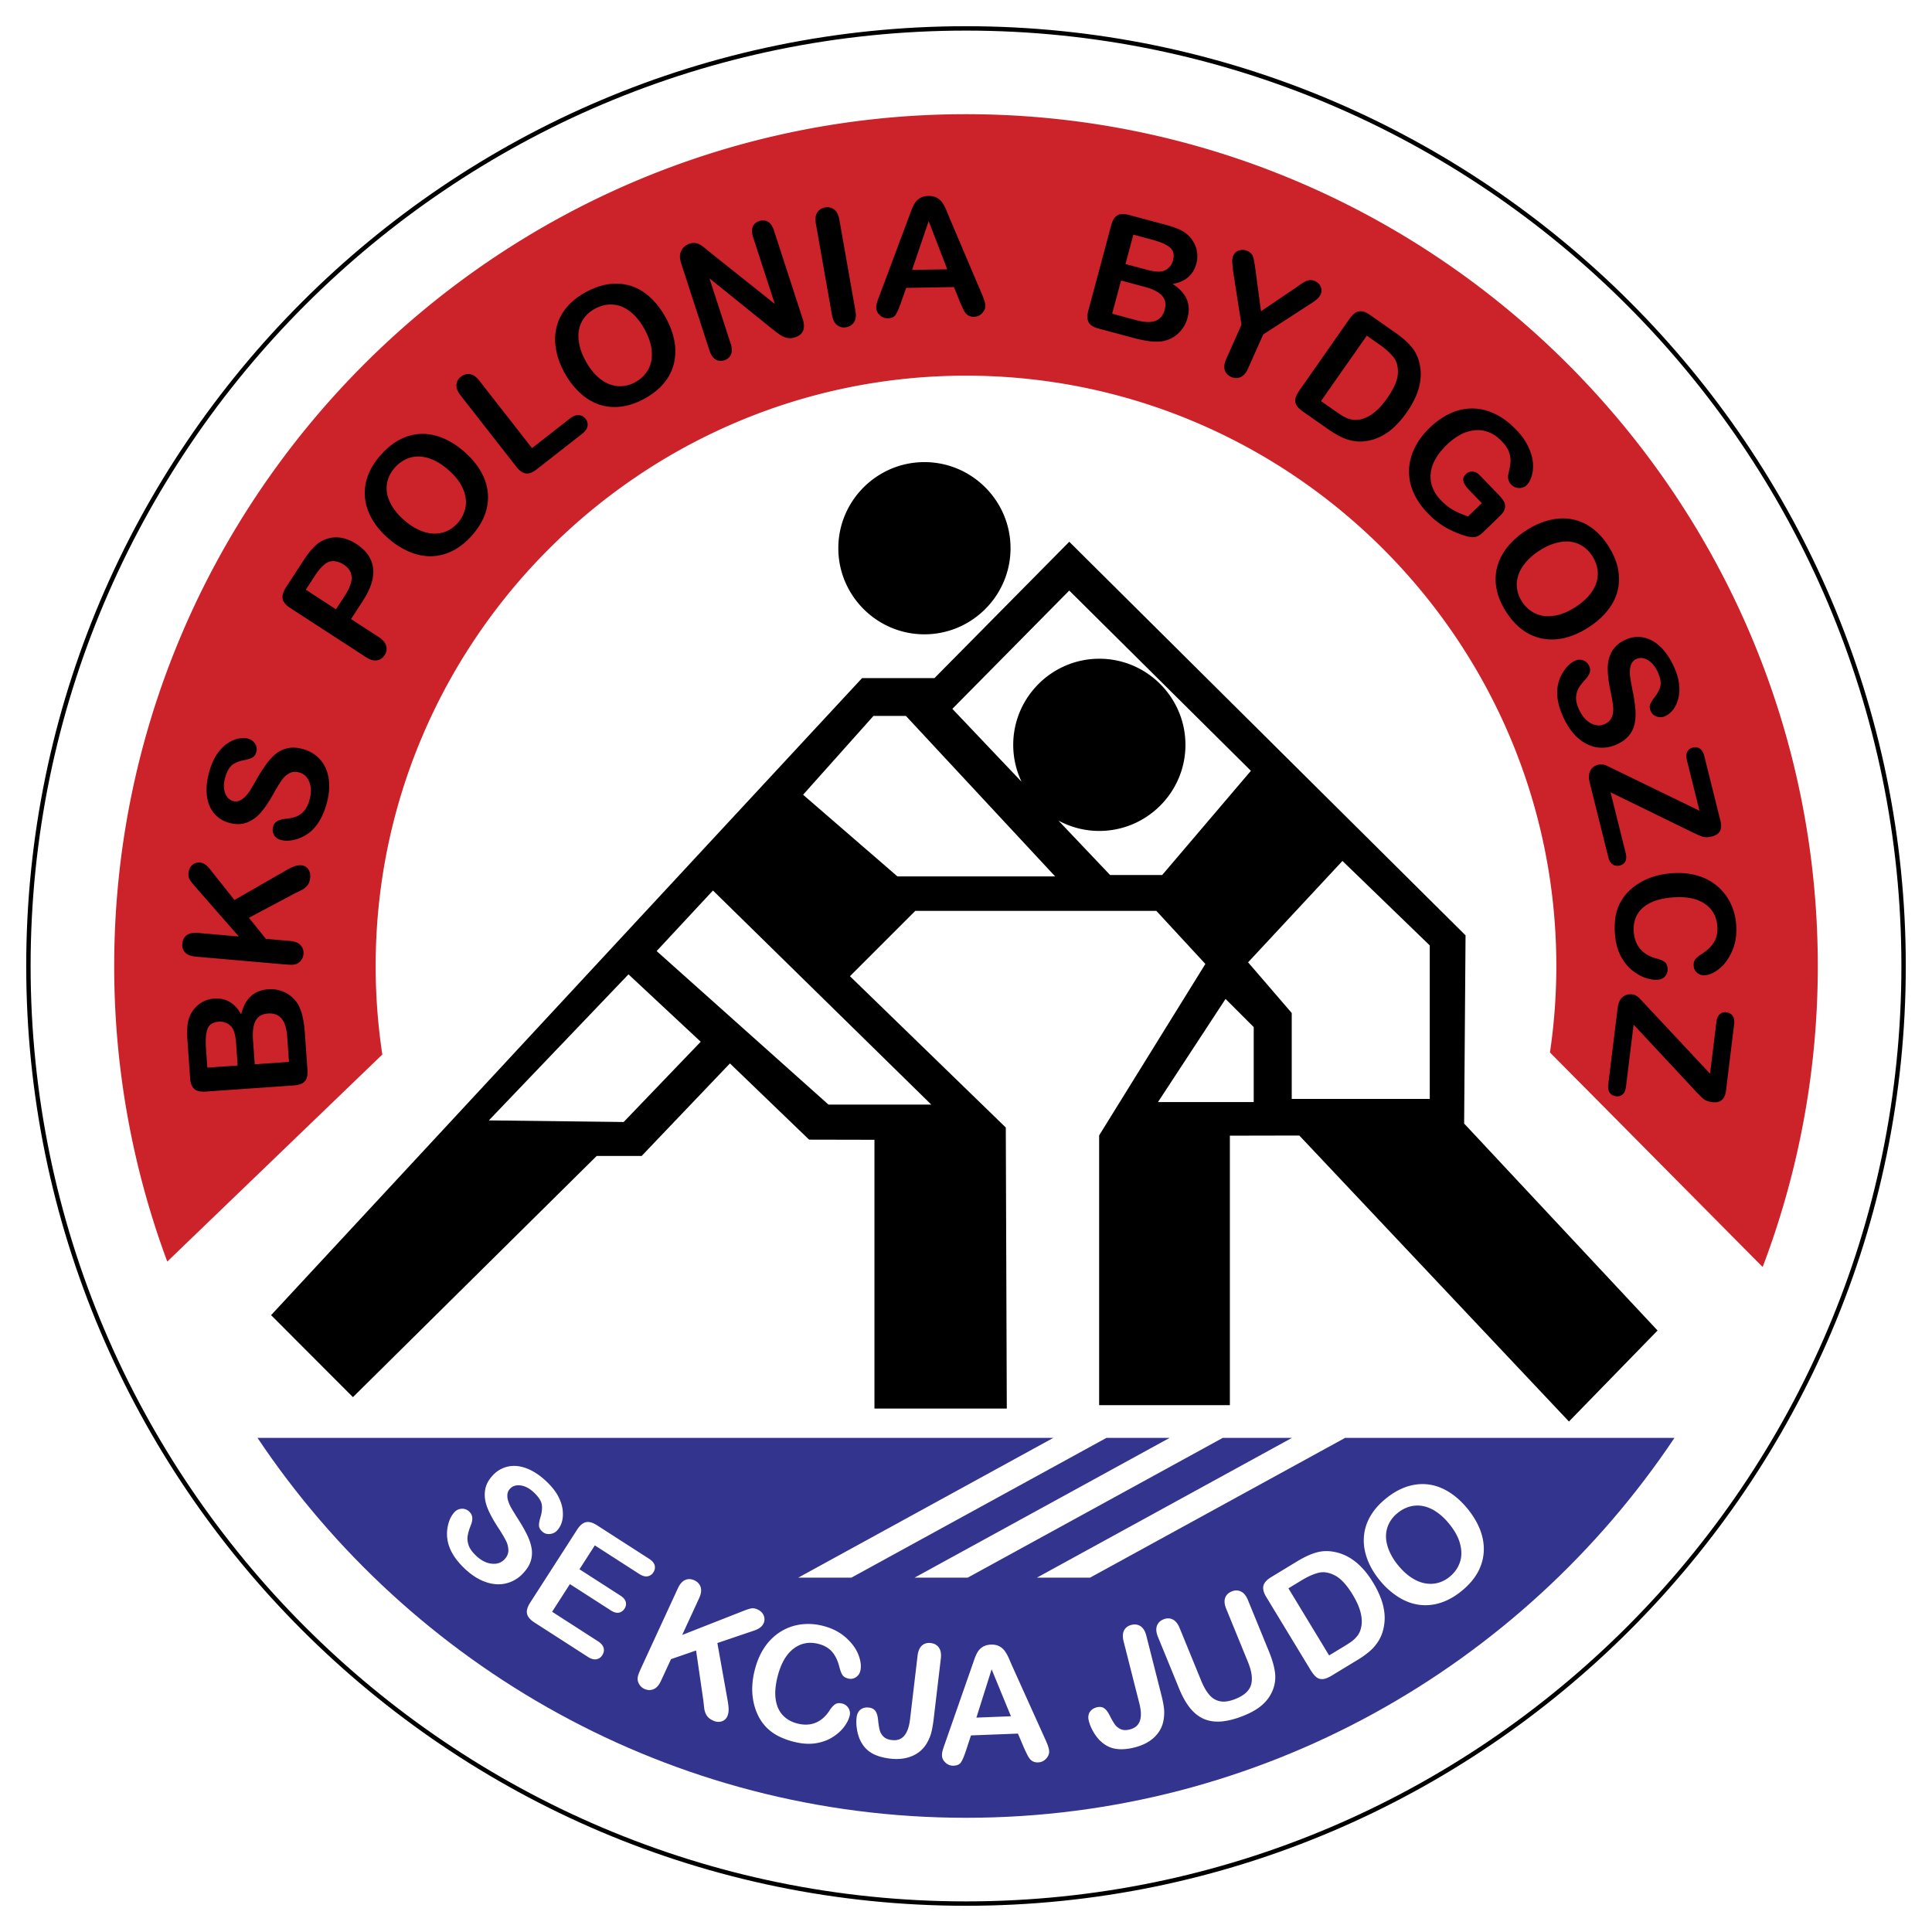 <svg xmlns="http://www.w3.org/2000/svg" width="2500" height="2500" viewBox="0 0 192.756 192.756"><g fill-rule="evenodd" clip-rule="evenodd"><path fill="#fff" d="M0 0h192.756v192.756H0V0z"/><path d="M96.378 2.834c51.522 0 93.544 42.021 93.544 93.543 0 51.522-42.021 93.544-93.544 93.544-51.522 0-93.543-42.021-93.543-93.544C2.834 44.856 44.856 2.834 96.378 2.834z" fill="#fff" stroke="#000" stroke-width=".438" stroke-miterlimit="2.613"/><path d="M35.212 139.393l-8.166-8.18 58.961-63.557h7.224l13.45-13.605 39.537 39.27-.141 18.776 19.297 20.648-8.84 9.08-26.9-28.533-6.93.014v26.889h-13.043v-26.916l10.598-17.105-4.893-5.298H91.32l-6.521 6.521 15.549 15.096.1 28.039H87.244v-26.816l-6.521-.014-7.898-7.604-8.812 9.234h-4.484l-24.317 24.061zm74.468-73.671c4.732 0 8.592 3.859 8.592 8.591 0 4.731-3.859 8.59-8.592 8.59a8.517 8.517 0 0 1-4.084-1.037l5.158 5.435h5.197l8.852-10.397L106.68 58.92 95.017 70.722l6.905 7.274a8.534 8.534 0 0 1-.832-3.683c0-4.732 3.859-8.591 8.59-8.591zm-29.555 13.57l9.414 8.149h15.735L90.381 71.425h-3.232l-7.024 7.867zm53.811 6.604l8.711 8.43v15.314h-13.77v-8.57l-4.355-5.059 9.414-10.115zm-11.663 13.768l2.811 2.811v7.48h-9.553l6.742-10.291zM71.132 88.846l21.778 21.357H82.654L65.513 94.888l5.619-6.042zm-22.357 22.935l13.929-14.57 7.205 6.725-7.686 8.006-13.448-.161zm43.454-65.676c4.732 0 8.592 3.859 8.592 8.591s-3.86 8.59-8.592 8.59c-4.731 0-8.59-3.858-8.59-8.59s3.858-8.591 8.59-8.591z"/><path d="M167.064 143.455c-15.266 22.824-41.27 37.906-70.687 37.906-29.417 0-55.421-15.082-70.687-37.906h79.404L79.64 157.402h5.302l25.453-13.947h6.303l-25.453 13.947h5.302l25.454-13.947h6.902l-25.453 13.947h5.303l25.453-13.947h32.858z" fill="#33348e"/><path d="M96.378 37.48c32.438 0 58.897 26.458 58.897 58.897 0 2.931-.219 5.81-.635 8.628l21.221 21.404a84.421 84.421 0 0 0 5.5-30.032c0-46.806-38.176-84.984-84.983-84.984-46.806 0-84.984 38.178-84.984 84.984a84.43 84.43 0 0 0 5.295 29.491l21.456-20.658a58.904 58.904 0 0 1-.665-8.833c0-32.438 26.459-58.897 58.898-58.897z" fill="#cc2229"/><path d="M30.425 103.178l.25 3.578c.036.516-.053.891-.269 1.127-.216.238-.579.375-1.083.41l-8.801.615c-.515.037-.893-.049-1.136-.26-.242-.211-.382-.57-.417-1.074l-.266-3.793a9.063 9.063 0 0 1 .002-1.461c.04-.414.147-.791.321-1.129a2.95 2.95 0 0 1 .578-.779 2.75 2.75 0 0 1 .803-.545c.3-.133.618-.213.958-.236 1.172-.082 2.071.443 2.695 1.578.381-1.574 1.281-2.408 2.698-2.508a3.2 3.2 0 0 1 1.801.381 3.01 3.01 0 0 1 1.258 1.275c.172.348.308.748.4 1.207.097.459.165.997.208 1.614zm-5.185.539l.173 2.467 3.418-.238-.178-2.545c-.112-1.604-.747-2.363-1.902-2.283-.591.041-1.005.279-1.243.711-.235.435-.326 1.064-.268 1.888zm-4.556 2.799l3.027-.213-.151-2.172c-.041-.588-.13-1.043-.265-1.357a1.325 1.325 0 0 0-.689-.693 1.446 1.446 0 0 0-.767-.146c-.591.041-.969.279-1.133.713-.164.434-.217 1.082-.157 1.943l.135 1.925zm-.954-13.44l4.099.358-4.441-5.073a4.391 4.391 0 0 1-.467-.614c-.098-.167-.136-.382-.114-.641.03-.34.155-.609.372-.801a.972.972 0 0 1 .756-.25c.346.03.673.237.982.624l2.476 3.115 5.042-2.899c.35-.205.654-.356.909-.452.258-.096.505-.131.74-.111a.91.91 0 0 1 .65.367c.172.221.244.507.213.858-.029.33-.123.592-.283.787-.157.195-.36.353-.606.476-.247.124-.471.233-.671.328l-4.551 2.421 1.687 2.1 2.417.212c.49.043.842.186 1.06.43.217.244.309.542.278.891a1.15 1.15 0 0 1-.212.568 1.086 1.086 0 0 1-.468.393 1.367 1.367 0 0 1-.528.091c-.198 0-.484-.018-.857-.051l-8.691-.76c-.477-.042-.826-.179-1.047-.41-.221-.23-.316-.527-.284-.889.031-.354.173-.632.429-.832s.629-.279 1.11-.236zm10.541-18.329a3.459 3.459 0 0 1 1.69 1.056c.443.505.722 1.142.834 1.908.113.766.039 1.611-.228 2.541-.319 1.113-.792 1.97-1.42 2.574a3.832 3.832 0 0 1-1.572.903c-.596.175-1.133.195-1.611.058a1.023 1.023 0 0 1-.628-.493 1.021 1.021 0 0 1-.086-.821.913.913 0 0 1 .406-.545c.203-.121.472-.197.808-.229.401-.042.745-.11 1.035-.209.286-.097.554-.276.798-.533.241-.258.434-.632.575-1.125.194-.678.194-1.272 0-1.785s-.527-.839-1-.975c-.373-.106-.71-.081-1.009.081a2.278 2.278 0 0 0-.787.732 15.91 15.91 0 0 0-.811 1.34c-.421.754-.839 1.371-1.248 1.845-.412.473-.882.807-1.413 1.002-.531.194-1.12.198-1.771.012a2.925 2.925 0 0 1-1.509-.981c-.384-.477-.613-1.074-.689-1.79-.077-.715.011-1.506.259-2.373.199-.693.458-1.268.773-1.723.318-.457.664-.81 1.046-1.061.379-.252.749-.411 1.105-.476.356-.062.684-.055.983.031.271.078.487.245.65.5s.204.527.123.814c-.076.263-.198.44-.369.54-.167.1-.425.185-.768.257-.484.085-.888.234-1.21.454-.321.218-.572.646-.754 1.282-.169.591-.178 1.103-.02 1.538.156.437.414.707.779.812.226.065.438.06.636-.017.201-.076.392-.206.571-.387.178-.182.335-.374.464-.575s.33-.536.604-1.009c.332-.593.66-1.121.989-1.584.327-.466.67-.84 1.031-1.128.359-.29.766-.478 1.215-.567.451-.092.961-.057 1.529.106zm5.938-14.808l-1.186 1.826 2.786 1.809c.399.259.638.548.722.87a1.1 1.1 0 0 1-.153.913c-.194.298-.452.476-.775.526-.323.051-.683-.052-1.075-.307l-7.587-4.927c-.438-.284-.686-.588-.743-.913-.057-.323.056-.703.341-1.143l1.661-2.557c.491-.756.925-1.298 1.307-1.63a2.987 2.987 0 0 1 2.621-.732 3.99 3.99 0 0 1 1.418.595c1.003.652 1.561 1.454 1.679 2.407.115.955-.223 2.042-1.016 3.263zm-4.825-2.446l-.872 1.343 3.008 1.954.872-1.343c.305-.469.512-.893.618-1.272.105-.378.099-.725-.015-1.036-.117-.311-.357-.583-.719-.819-.435-.283-.871-.384-1.312-.308-.476.097-1.003.592-1.58 1.481zm6.553-12.041c.799-.92 1.669-1.546 2.616-1.882.945-.333 1.907-.373 2.888-.114s1.934.79 2.862 1.597c.685.595 1.225 1.227 1.624 1.9.397.671.644 1.371.731 2.099a4.874 4.874 0 0 1-.244 2.185c-.253.729-.682 1.442-1.288 2.139-.603.693-1.253 1.216-1.955 1.57a4.901 4.901 0 0 1-2.136.55c-.726.014-1.457-.136-2.19-.445a7.82 7.82 0 0 1-2.098-1.331c-.681-.592-1.221-1.232-1.618-1.92-.398-.69-.636-1.393-.711-2.109a4.82 4.82 0 0 1 .261-2.149c.25-.719.67-1.415 1.258-2.09zm6.772 1.409c-.649-.565-1.302-.947-1.959-1.153-.657-.202-1.278-.217-1.86-.038-.58.176-1.09.516-1.528 1.021a3.233 3.233 0 0 0-.662 1.169c-.127.421-.16.854-.094 1.298.068.443.248.903.536 1.378.291.473.687.93 1.186 1.364.503.437 1.015.77 1.53.997.518.225 1.012.34 1.48.342s.9-.09 1.294-.276a3.172 3.172 0 0 0 1.059-.814c.399-.459.65-.981.756-1.565s.017-1.198-.266-1.842c-.28-.646-.77-1.272-1.472-1.881zm3.112-8.882l5.258 6.73 3.798-2.967c.302-.235.591-.344.869-.321a.901.901 0 0 1 .675.363.893.893 0 0 1 .194.74c-.05.265-.229.519-.535.758l-4.523 3.534c-.407.318-.772.458-1.092.417-.32-.041-.637-.265-.952-.668l-5.565-7.122c-.294-.377-.43-.729-.408-1.051s.172-.592.45-.809c.28-.219.581-.305.901-.253.32.051.632.268.93.649zm10.584-8.807c1.065-.591 2.098-.882 3.102-.873a4.807 4.807 0 0 1 2.752.879c.833.579 1.547 1.404 2.143 2.479.439.793.731 1.573.876 2.342a5.338 5.338 0 0 1-.031 2.222 4.856 4.856 0 0 1-.977 1.969c-.487.598-1.133 1.122-1.941 1.57-.803.445-1.594.715-2.373.807a4.917 4.917 0 0 1-2.196-.213c-.686-.235-1.322-.626-1.906-1.168a7.833 7.833 0 0 1-1.516-1.968c-.437-.789-.727-1.575-.863-2.358-.139-.785-.121-1.526.053-2.226a4.832 4.832 0 0 1 .979-1.93c.481-.587 1.114-1.098 1.898-1.532zm5.882 3.64c-.417-.753-.899-1.335-1.447-1.753-.548-.415-1.126-.641-1.734-.672-.605-.033-1.2.112-1.785.437-.416.23-.755.521-1.022.872a2.956 2.956 0 0 0-.532 1.188c-.088.439-.076.933.032 1.479.111.544.327 1.108.648 1.687.323.583.69 1.07 1.096 1.46.41.388.834.665 1.274.828.44.162.877.223 1.311.183a3.16 3.16 0 0 0 1.273-.403 3.226 3.226 0 0 0 1.246-1.212c.3-.513.426-1.12.38-1.822-.043-.703-.29-1.459-.74-2.272zm6.531-7.655l6.481 5.165-2.157-6.639c-.14-.432-.151-.784-.036-1.06.114-.276.328-.466.645-.569.325-.105.614-.082.874.073.257.154.456.449.597.88l2.852 8.778c.319.979.072 1.599-.741 1.864a1.68 1.68 0 0 1-.577.09 1.482 1.482 0 0 1-.548-.129 2.888 2.888 0 0 1-.539-.316 23.463 23.463 0 0 1-.536-.403l-6.35-5.122 2.124 6.538c.139.426.145.781.018 1.063a1.032 1.032 0 0 1-.655.574c-.32.104-.612.078-.876-.08-.264-.159-.465-.45-.602-.871l-2.797-8.608c-.119-.367-.17-.666-.157-.9.021-.26.119-.499.295-.717.177-.215.395-.367.655-.452a1.35 1.35 0 0 1 .551-.07c.167.018.324.067.469.144.146.076.301.184.474.325.171.141.35.287.536.442zm12.188 6.272L81.4 22.324c-.083-.471-.038-.845.135-1.12a1.1 1.1 0 0 1 .774-.502c.35-.062.655.003.915.199s.433.534.517 1.01l1.606 9.105c.084.477.036.854-.14 1.129-.176.275-.441.443-.791.505-.336.059-.634-.01-.895-.211s-.432-.537-.515-1.01zm12.757-1.326l-.585-1.463-4.77.083-.534 1.515c-.211.591-.39.99-.542 1.198-.149.207-.401.315-.754.322-.298.005-.564-.1-.798-.314-.233-.215-.352-.461-.357-.74a1.683 1.683 0 0 1 .07-.496c.052-.173.135-.412.253-.718l2.869-7.671.295-.792a3.89 3.89 0 0 1 .369-.771c.133-.205.311-.372.529-.501.219-.129.491-.197.816-.203.331-.005.607.052.831.174.224.122.407.279.547.475.137.194.256.405.355.63.097.225.22.526.371.9l3.197 7.52c.25.572.379.988.383 1.25.004.271-.105.521-.328.752-.223.23-.494.35-.814.355a1.036 1.036 0 0 1-.482-.093.945.945 0 0 1-.341-.264c-.092-.113-.194-.289-.302-.525s-.201-.441-.278-.623zm-4.764-3.175l3.508-.061-1.855-4.81-1.653 4.871zm22.06 6.779l-3.465-.929c-.498-.133-.824-.34-.979-.622-.154-.281-.166-.669-.035-1.158l2.283-8.521c.135-.499.338-.829.615-.989.279-.16.664-.176 1.152-.045l3.674.985c.541.145 1 .304 1.379.477.379.172.701.396.963.671.227.233.408.5.551.8.141.298.223.612.252.936.029.328 0 .654-.088.984-.305 1.134-1.094 1.814-2.369 2.035 1.363.872 1.861 1.995 1.492 3.367a3.22 3.22 0 0 1-.945 1.579c-.461.422-1 .68-1.617.775a4.82 4.82 0 0 1-1.271-.016c-.465-.059-.995-.17-1.592-.329zm1.177-5.079l-2.389-.64-.887 3.31 2.465.661c1.553.416 2.479.064 2.777-1.055.154-.572.064-1.041-.268-1.407-.334-.365-.899-.655-1.698-.869zm-1.162-5.219l-.785 2.933 2.104.563c.57.152 1.027.216 1.369.191a1.32 1.32 0 0 0 .881-.426c.188-.181.314-.408.387-.677.154-.573.053-1.007-.305-1.303-.355-.296-.953-.558-1.787-.781l-1.864-.5zm9.272 12.393l1.514-3.399-.811-5.224a9.224 9.224 0 0 1-.105-1.073c-.004-.247.027-.445.096-.598a.941.941 0 0 1 .576-.515c.271-.094.549-.079.834.048.297.133.482.317.562.554.078.235.158.674.242 1.312l.557 4.145 3.475-2.35c.209-.146.387-.271.531-.368.143-.101.289-.188.443-.263.154-.074.307-.118.457-.126a1.06 1.06 0 0 1 .488.104c.271.121.459.312.562.57a.91.91 0 0 1 0 .739 1.403 1.403 0 0 1-.393.51 7.816 7.816 0 0 1-.828.577l-4.516 2.924-1.514 3.399c-.197.442-.447.728-.75.857a1.123 1.123 0 0 1-.928-.019c-.322-.144-.535-.367-.639-.673s-.053-.684.147-1.131zm14.343-4.38l2.537 1.777c.66.462 1.186.92 1.57 1.373.387.454.654.981.805 1.587.4 1.558-.012 3.211-1.236 4.962a9.41 9.41 0 0 1-1.256 1.475 5.788 5.788 0 0 1-1.369.963 4.83 4.83 0 0 1-1.525.459c-.42.053-.832.041-1.236-.035a4.52 4.52 0 0 1-1.193-.396 9.215 9.215 0 0 1-1.248-.747l-2.539-1.777c-.354-.248-.584-.489-.688-.723a.906.906 0 0 1-.033-.696c.08-.234.23-.506.447-.814l4.936-7.05c.293-.419.602-.657.92-.714.319-.056.69.063 1.108.356zm-.324 2.068l-4.57 6.526 1.475 1.032c.326.228.584.396.781.507.195.11.416.201.66.27.248.066.486.087.719.062 1.035-.095 2.027-.815 2.971-2.162.664-.949 1.02-1.761 1.064-2.434.043-.672-.1-1.22-.428-1.643-.332-.422-.791-.841-1.387-1.258l-1.285-.9zm13.268 18.004l-1.617 1.562a2.404 2.404 0 0 1-.576.434c-.168.08-.359.117-.572.102a3.039 3.039 0 0 1-.721-.144 9.528 9.528 0 0 1-2.027-.891 8.251 8.251 0 0 1-1.68-1.359c-.629-.65-1.098-1.337-1.416-2.063a5.187 5.187 0 0 1-.445-2.205 5.238 5.238 0 0 1 .545-2.201c.344-.725.854-1.409 1.521-2.055.654-.632 1.35-1.115 2.082-1.445a5.166 5.166 0 0 1 2.223-.476 5.227 5.227 0 0 1 2.213.545c.729.349 1.426.871 2.092 1.561.551.57.959 1.146 1.23 1.729.271.584.424 1.123.457 1.618s-.012.935-.135 1.323c-.125.386-.287.675-.488.868a1.01 1.01 0 0 1-.777.292 1.105 1.105 0 0 1-.781-.354 1.11 1.11 0 0 1-.289-.956c.125-.531.201-.946.229-1.258a2.365 2.365 0 0 0-.143-1.001c-.123-.359-.371-.731-.742-1.114-.381-.395-.791-.683-1.227-.862s-.893-.255-1.365-.225a3.746 3.746 0 0 0-1.441.411 5.94 5.94 0 0 0-1.418 1.033c-.99.957-1.531 1.919-1.627 2.889-.092.971.252 1.861 1.037 2.675.383.397.793.719 1.23.964.441.248.928.457 1.467.628l1.369-1.322-1.279-1.325c-.307-.318-.494-.605-.555-.862s.023-.494.254-.716a.832.832 0 0 1 .662-.245c.256.016.498.144.723.378l1.873 1.939c.23.238.404.461.521.666a.948.948 0 0 1 .104.672c-.048.246-.218.507-.511.79zm10.801 2.929c.664 1.022 1.025 2.031 1.086 3.034.061 1-.166 1.936-.684 2.807-.52.872-1.293 1.641-2.324 2.311-.762.494-1.518.839-2.275 1.037a5.355 5.355 0 0 1-2.219.125 4.89 4.89 0 0 1-2.033-.837c-.629-.444-1.197-1.053-1.701-1.827-.498-.77-.824-1.54-.969-2.312a4.893 4.893 0 0 1 .059-2.205 5.369 5.369 0 0 1 1.033-1.983 7.787 7.787 0 0 1 1.857-1.649c.756-.491 1.52-.834 2.291-1.025.773-.193 1.514-.228 2.225-.103a4.832 4.832 0 0 1 1.992.842c.621.438 1.173 1.034 1.662 1.785zm-3.221 6.122c.721-.468 1.27-.99 1.648-1.565.375-.576.561-1.168.549-1.777-.01-.606-.195-1.189-.561-1.75a3.223 3.223 0 0 0-.941-.958 2.929 2.929 0 0 0-1.223-.448c-.443-.057-.936-.011-1.473.135a5.946 5.946 0 0 0-1.637.764 6.075 6.075 0 0 0-1.381 1.196c-.359.435-.605.878-.736 1.328s-.162.891-.092 1.32c.068.429.232.843.49 1.242a3.23 3.23 0 0 0 1.297 1.159c.533.263 1.148.346 1.846.251.696-.091 1.435-.391 2.214-.897zm4.125 13.71c-.645.3-1.301.404-1.969.312-.666-.09-1.293-.388-1.881-.892s-1.086-1.191-1.494-2.068c-.49-1.05-.695-2.006-.617-2.874a3.825 3.825 0 0 1 .594-1.712c.334-.524.727-.891 1.178-1.101.26-.121.527-.135.799-.041.27.094.471.281.602.563a.92.92 0 0 1 .053.679c-.074.224-.227.458-.459.702-.277.295-.49.572-.645.837a2.023 2.023 0 0 0-.254.926c-.012.353.088.761.305 1.227.299.639.688 1.087 1.172 1.348.482.259.947.287 1.393.079.352-.164.59-.404.709-.722.121-.318.158-.677.113-1.069a16.045 16.045 0 0 0-.266-1.543c-.178-.845-.266-1.584-.27-2.211 0-.627.137-1.188.41-1.683.271-.495.715-.885 1.328-1.171a2.92 2.92 0 0 1 1.783-.25c.602.108 1.166.408 1.693.898.527.49.98 1.144 1.361 1.961.305.653.486 1.257.547 1.807.059.554.029 1.047-.094 1.487-.121.439-.295.802-.521 1.085-.229.281-.48.489-.764.621a1.126 1.126 0 0 1-.816.05.961.961 0 0 1-.627-.534c-.115-.248-.141-.462-.076-.648.062-.186.199-.419.41-.698.311-.383.518-.76.615-1.137.1-.375.008-.863-.271-1.462-.26-.557-.59-.949-.994-1.174-.404-.227-.775-.262-1.119-.101a.963.963 0 0 0-.469.43 1.602 1.602 0 0 0-.178.667c-.014.253-.008.5.027.737s.104.622.205 1.159c.139.665.238 1.279.293 1.844a5.36 5.36 0 0 1-.037 1.528 2.802 2.802 0 0 1-.545 1.225c-.283.362-.691.67-1.224.919zm-.236 2.525l8.457 4.106-1.254-5.026c-.088-.353-.076-.637.035-.854a.789.789 0 0 1 .547-.42.847.847 0 0 1 .707.107c.207.138.355.382.443.734l1.613 6.477c.211.841-.078 1.357-.859 1.553-.371.092-.688.098-.945.013s-.686-.277-1.291-.577l-7.871-3.847 1.502 6.029c.09.355.082.641-.02.853-.105.215-.289.354-.553.419-.275.069-.514.036-.717-.102-.207-.135-.352-.382-.441-.738l-1.844-7.396c-.125-.501-.107-.908.055-1.216.162-.311.432-.513.811-.607a1.05 1.05 0 0 1 .371-.028c.119.015.236.045.35.09.113.048.258.113.438.201l.466.229zm4.339 20.964c-.369.033-.781-.021-1.23-.17-.451-.145-.9-.395-1.352-.754-.451-.355-.834-.829-1.146-1.416-.314-.589-.508-1.291-.578-2.105a7.486 7.486 0 0 1 .025-1.697c.074-.514.215-.99.428-1.422.211-.433.502-.843.877-1.224.338-.339.727-.64 1.162-.897a6.49 6.49 0 0 1 1.412-.618 8.089 8.089 0 0 1 1.627-.307c.943-.082 1.799-.021 2.564.19.77.209 1.439.546 2.014 1.009a5.194 5.194 0 0 1 1.365 1.688c.336.662.539 1.382.605 2.157.084.947-.031 1.805-.344 2.578-.314.771-.73 1.377-1.25 1.821-.521.441-1.029.686-1.525.729a1.024 1.024 0 0 1-.74-.227.904.904 0 0 1-.371-.666c-.027-.303.023-.537.154-.7.129-.165.361-.354.697-.571.553-.361.953-.761 1.205-1.203.25-.444.348-.971.295-1.581-.084-.975-.523-1.715-1.311-2.228-.791-.512-1.867-.708-3.229-.589-.908.08-1.654.273-2.232.582-.582.306-1.002.708-1.258 1.202s-.357 1.054-.303 1.683c.059.68.277 1.24.656 1.681.379.441.906.752 1.582.934.316.074.578.177.785.31.209.129.324.361.354.69.025.283-.053.533-.23.752a.975.975 0 0 1-.708.369zm-1.253 2.512l6.424 6.863.631-5.141c.045-.361.156-.623.34-.785a.792.792 0 0 1 .66-.197c.27.035.477.15.621.355.145.201.195.484.15.844l-.812 6.625c-.107.859-.561 1.24-1.359 1.141-.381-.047-.68-.154-.889-.326-.211-.172-.541-.504-.998-1l-5.971-6.412-.756 6.166c-.045.363-.154.629-.326.789-.174.162-.396.227-.664.193-.283-.035-.494-.15-.635-.354-.143-.199-.191-.482-.146-.846l.93-7.566c.062-.512.225-.887.486-1.115.262-.232.586-.324.975-.277.131.016.25.053.355.107.105.057.205.127.295.209.088.086.201.199.338.346.132.145.251.271.351.381z"/><path d="M52.167 156.992a3.387 3.387 0 0 1-1.691.986c-.643.154-1.323.105-2.042-.148-.717-.252-1.418-.703-2.105-1.361-.823-.787-1.351-1.59-1.589-2.412a3.765 3.765 0 0 1-.065-1.781c.12-.598.349-1.074.687-1.428.195-.203.436-.311.717-.32a.994.994 0 0 1 .753.301c.178.17.271.371.288.602.013.232-.044.502-.17.809a4.642 4.642 0 0 0-.292.996c-.047.293-.014.607.098.938.113.328.351.666.716 1.016.5.479 1.017.75 1.552.816.535.066.971-.074 1.305-.424.263-.273.396-.58.392-.912a2.224 2.224 0 0 0-.277-1.021c-.18-.348-.444-.785-.793-1.316-.464-.713-.809-1.357-1.034-1.93-.223-.576-.298-1.137-.225-1.689.073-.549.339-1.064.8-1.545a2.873 2.873 0 0 1 1.544-.863c.59-.115 1.214-.041 1.871.219.657.262 1.305.699 1.945 1.312.512.49.893.977 1.145 1.459.251.488.4.949.444 1.396.045.445.014.84-.092 1.18a2.11 2.11 0 0 1-.478.84c-.191.201-.436.312-.731.338s-.552-.064-.763-.268c-.194-.186-.293-.373-.301-.566-.01-.191.034-.455.127-.785.148-.461.204-.879.159-1.26-.042-.379-.3-.793-.769-1.244-.437-.418-.878-.658-1.328-.721-.452-.064-.805.037-1.062.307a.957.957 0 0 0-.277.561c-.026.209 0 .436.075.674.078.238.172.463.289.666.116.205.315.533.6.988.364.561.674 1.086.925 1.584.256.498.424.967.509 1.414a2.72 2.72 0 0 1-.062 1.314c-.129.432-.394.86-.795 1.278zm11.605.039l-4.426-2.848-1.532 2.383 4.076 2.623c.3.191.48.402.542.631.06.23.021.455-.122.676s-.329.354-.564.4c-.235.043-.506-.031-.809-.227l-4.077-2.623-1.775 2.76 4.577 2.945c.31.199.496.42.56.664.065.246.02.484-.132.723a.86.86 0 0 1-.595.408c-.248.041-.526-.035-.835-.234l-5.339-3.436c-.426-.273-.675-.568-.74-.879-.065-.309.04-.676.312-1.098l4.691-7.293c.182-.281.373-.484.571-.609a.93.93 0 0 1 .645-.139c.231.035.485.141.763.318l5.188 3.338c.314.203.501.422.564.656a.844.844 0 0 1-.124.693.848.848 0 0 1-.584.406c-.243.043-.521-.037-.835-.238zm5.982 2.418l-1.693 3.672 6.167-2.422c.296-.117.538-.193.723-.229.188-.035.399 0 .631.107.305.141.512.346.617.609a.95.95 0 0 1-.021.783c-.143.311-.443.543-.903.701l-3.704 1.256 1.007 5.627c.074.391.113.723.116.99.003.27-.046.512-.143.721a.889.889 0 0 1-.556.48c-.262.086-.55.057-.864-.088-.295-.137-.507-.311-.634-.523-.128-.209-.207-.449-.239-.719s-.059-.514-.081-.73l-.728-5.014-2.503.863-.999 2.166c-.203.439-.452.717-.75.836-.298.121-.605.105-.917-.037a1.13 1.13 0 0 1-.455-.385 1.072 1.072 0 0 1-.208-.562 1.325 1.325 0 0 1 .092-.52c.066-.184.177-.443.331-.777l3.59-7.785c.197-.428.44-.705.728-.832.287-.129.592-.117.917.031.317.146.527.371.627.674.1.304.052.676-.148 1.107zm15.014 11.739c-.087.355-.268.721-.547 1.092-.277.375-.652.713-1.128 1.02-.474.307-1.036.516-1.681.621-.648.105-1.362.064-2.142-.127a7.353 7.353 0 0 1-1.571-.562 4.645 4.645 0 0 1-1.189-.846 4.613 4.613 0 0 1-.861-1.203 5.682 5.682 0 0 1-.468-1.365 6.274 6.274 0 0 1-.128-1.51 7.825 7.825 0 0 1 .229-1.611c.221-.902.549-1.68.987-2.326a5.346 5.346 0 0 1 1.575-1.555 5.082 5.082 0 0 1 2.002-.738 5.796 5.796 0 0 1 2.199.119c.907.221 1.669.6 2.29 1.135.618.537 1.052 1.115 1.299 1.74.246.623.313 1.174.197 1.648a1.018 1.018 0 0 1-.444.619.901.901 0 0 1-.738.133c-.29-.07-.492-.191-.602-.365-.113-.172-.216-.449-.312-.828-.161-.629-.406-1.127-.738-1.502-.335-.373-.794-.631-1.377-.775-.934-.229-1.762-.055-2.488.518-.727.574-1.25 1.514-1.569 2.816-.213.871-.268 1.627-.164 2.264.101.639.342 1.156.721 1.551.378.393.868.666 1.47.812.652.16 1.242.133 1.772-.08.531-.213.986-.605 1.369-1.178.168-.271.347-.48.536-.631.188-.154.439-.189.755-.111.271.066.48.217.627.451a.967.967 0 0 1 .119.774zm9.099-5.715l-.711 6c-.062.52-.136.959-.224 1.32a4.07 4.07 0 0 1-.433 1.072c-.333.6-.821 1.039-1.462 1.32s-1.391.371-2.249.27c-.776-.092-1.41-.291-1.897-.598-.491-.305-.86-.752-1.116-1.336a4.38 4.38 0 0 1-.286-1.057 4.085 4.085 0 0 1-.026-1.104c.043-.365.178-.631.403-.801.225-.168.498-.232.815-.195.307.035.528.15.664.35.134.193.221.484.26.869.04.412.093.742.152.994.06.25.185.473.373.668.188.197.473.318.86.363 1.027.123 1.628-.568 1.806-2.076l.75-6.336c.056-.467.201-.807.434-1.016.233-.211.527-.295.882-.254.357.043.628.193.812.455.183.26.248.625.193 1.092zm8.297 8.912l-.605-1.424-4.686.182-.492 1.502c-.195.584-.362.98-.507 1.188-.142.207-.388.318-.733.332a1.089 1.089 0 0 1-.791-.291c-.234-.205-.356-.445-.367-.719-.006-.156.014-.32.059-.488.047-.172.124-.408.233-.711l2.655-7.6.272-.783c.107-.309.221-.562.348-.768.127-.203.297-.371.51-.504.211-.131.479-.203.797-.217.326-.012.6.039.82.154.223.115.406.266.547.453.141.189.26.395.363.613.1.219.227.512.383.877l3.303 7.32c.258.557.393.963.402 1.219.012.266-.092.516-.307.746a1.092 1.092 0 0 1-.791.367 1.022 1.022 0 0 1-.477-.08.947.947 0 0 1-.34-.254 2.468 2.468 0 0 1-.309-.508 25.903 25.903 0 0 1-.287-.606zm-4.748-3.018l3.445-.135-1.926-4.686-1.519 4.821zm16.955-8.166l1.486 5.855c.129.508.219.945.266 1.312s.041.752-.02 1.158c-.098.678-.395 1.264-.893 1.756s-1.166.846-2.004 1.057c-.758.193-1.42.234-1.986.123-.566-.109-1.072-.393-1.52-.848a4.417 4.417 0 0 1-.645-.883 4.108 4.108 0 0 1-.42-1.021c-.092-.357-.061-.652.088-.893.15-.238.383-.396.691-.475.301-.076.549-.047.746.088.195.133.381.375.553.719.186.371.354.66.5.873.145.213.342.377.586.49.246.119.557.129.934.033 1.002-.256 1.316-1.115.943-2.586l-1.57-6.184c-.115-.457-.102-.826.041-1.105s.387-.465.732-.553c.348-.088.656-.045.92.133s.457.496.572.951zm3.262 5.25l-2.102-5.133c-.178-.436-.213-.805-.105-1.104s.32-.514.641-.645c.334-.137.645-.137.93.002.287.139.52.426.697.861l2.148 5.25c.244.598.516 1.07.814 1.414.295.348.658.561 1.088.643.432.082.951-.002 1.562-.252.846-.346 1.35-.814 1.516-1.406.168-.594.062-1.346-.311-2.258l-2.164-5.295c-.182-.439-.219-.809-.113-1.105.105-.295.322-.508.648-.643.322-.131.629-.133.92.002.289.135.525.422.707.863l2.1 5.135c.342.834.543 1.564.609 2.188a3.464 3.464 0 0 1-.32 1.848c-.24.52-.586.965-1.033 1.34-.445.377-1.014.705-1.703.986-.818.336-1.562.535-2.229.602-.662.064-1.258-.014-1.785-.23-.523-.219-.992-.584-1.406-1.09-.41-.508-.781-1.166-1.109-1.973zm9.179-11.094l2.604-1.58c.678-.41 1.295-.701 1.857-.867a3.75 3.75 0 0 1 1.744-.096c1.561.256 2.885 1.281 3.975 3.076a9.13 9.13 0 0 1 .828 1.715 5.7 5.7 0 0 1 .326 1.611 4.821 4.821 0 0 1-.191 1.555 3.907 3.907 0 0 1-.521 1.098c-.225.334-.5.641-.828.918a9.057 9.057 0 0 1-1.166.826l-2.604 1.58c-.363.219-.672.332-.922.332a.895.895 0 0 1-.641-.246c-.178-.164-.363-.406-.555-.725l-4.387-7.23c-.262-.43-.354-.801-.279-1.109.077-.311.331-.598.76-.858zm1.733 1.11l4.061 6.695 1.514-.918c.332-.201.586-.369.764-.5.176-.133.346-.295.504-.49s.271-.402.34-.619c.326-.971.07-2.146-.768-3.529-.592-.975-1.182-1.615-1.77-1.92-.586-.307-1.137-.395-1.646-.268-.512.131-1.07.379-1.68.75l-1.319.799zm9.705-8.94c.928-.758 1.875-1.219 2.848-1.387a4.719 4.719 0 0 1 2.816.369c.906.414 1.74 1.088 2.506 2.023.562.691.98 1.395 1.256 2.111.273.717.395 1.436.359 2.154a4.806 4.806 0 0 1-.6 2.076c-.367.664-.9 1.283-1.605 1.857-.697.57-1.416.969-2.154 1.195a4.825 4.825 0 0 1-2.16.176c-.705-.105-1.389-.373-2.047-.795a7.701 7.701 0 0 1-1.811-1.639c-.561-.686-.979-1.396-1.248-2.129-.27-.736-.383-1.455-.336-2.162a4.726 4.726 0 0 1 .609-2.039c.362-.649.885-1.253 1.567-1.81zm6.324 2.493c-.535-.654-1.104-1.133-1.705-1.443-.604-.305-1.201-.422-1.795-.346-.592.072-1.141.318-1.65.734a3.179 3.179 0 0 0-.836 1.021 2.905 2.905 0 0 0-.307 1.242c-.008.439.09.916.289 1.426a5.93 5.93 0 0 0 .922 1.518c.414.508.854.914 1.316 1.221.463.305.922.496 1.377.576.453.082.887.064 1.299-.051a3.081 3.081 0 0 0 1.16-.613 3.17 3.17 0 0 0 .994-1.389c.199-.549.215-1.158.049-1.83-.164-.672-.535-1.359-1.113-2.066z" fill="#fff"/></g></svg>